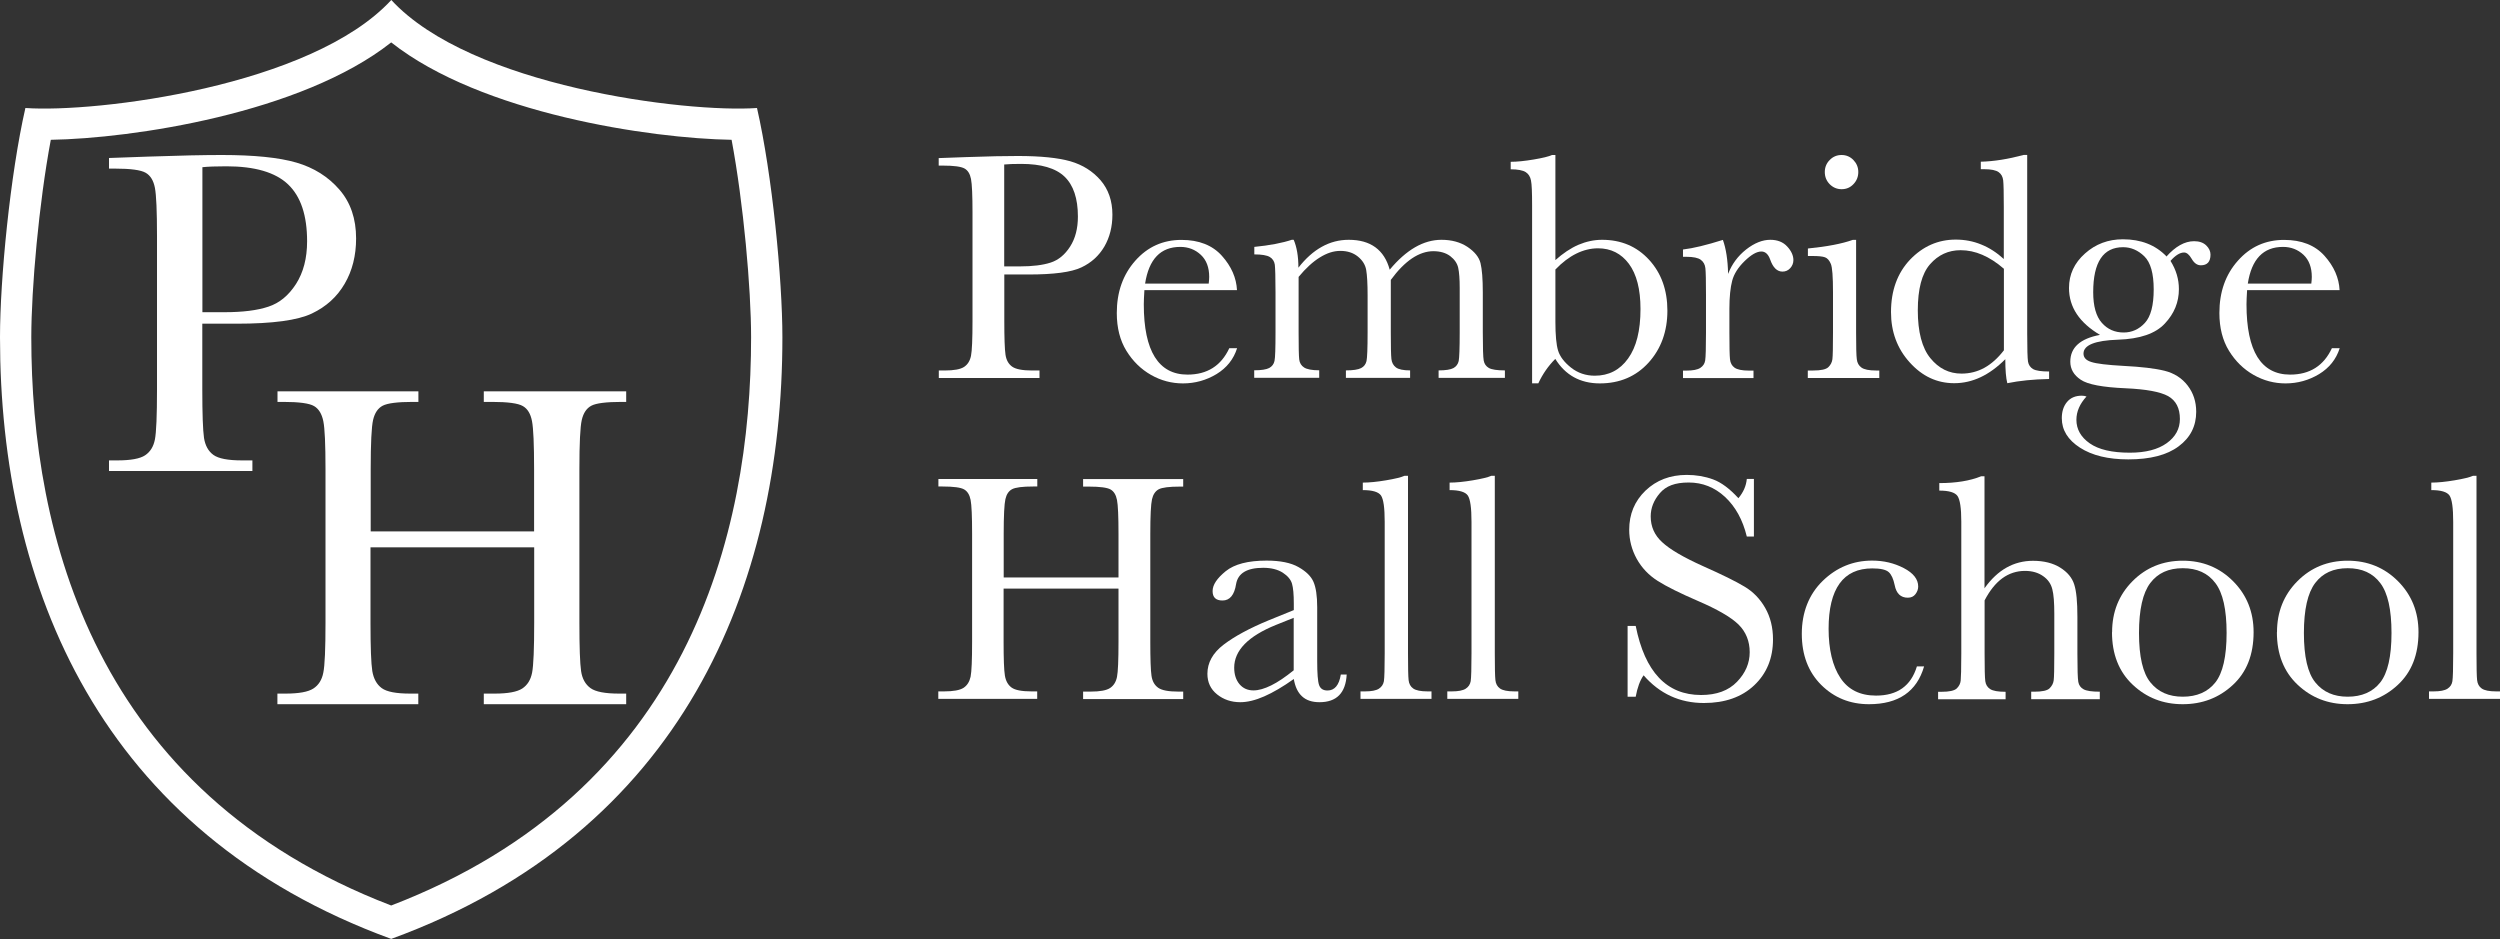 <?xml version="1.0" encoding="UTF-8"?>
<svg id="Layer_1" data-name="Layer 1" xmlns="http://www.w3.org/2000/svg" viewBox="0 0 250 93.9">
  <rect x="0" y="0" width="250" height="93.9" fill="#333333" stroke="none"/>
  <defs>
    <style>
      .cls-1 {
        fill: #fff;
      }
    </style>
  </defs>
  <g>
    <path class="cls-1" d="M75.71,10.8c-7.11.5-28.62-2.16-36.58-10.8C31.16,8.64,9.65,11.3,2.54,10.8,1.02,17.45,0,27.92,0,33.73c0,24.93,9.99,49.52,39.12,60.16,29.13-10.64,39.12-35.24,39.12-60.16,0-5.81-1.02-16.28-2.54-22.93M39.12,90.55C9.41,79.15,3.13,53.43,3.13,33.73c0-4.88.76-13.4,1.95-19.75,8.11-.13,25.05-2.64,34.04-9.74,9,7.11,25.94,9.61,34.04,9.74,1.19,6.35,1.95,14.87,1.95,19.75,0,19.69-6.28,45.42-35.99,56.82"/>
    <g>
      <path class="cls-1" d="M53.39,54.73h-16.34v7.55c0,2.46.06,4.07.18,4.83.13.76.44,1.33.94,1.7.5.37,1.45.55,2.85.55h.81v1.06h-14.09v-1.06h.81c1.34,0,2.27-.17,2.79-.51.52-.34.85-.86.99-1.58.15-.71.22-2.38.22-4.99v-15.35c0-2.49-.07-4.1-.22-4.82-.15-.73-.46-1.23-.92-1.5-.47-.28-1.5-.42-3.08-.42h-.58v-1.06h14.09v1.06h-.57c-1.52,0-2.52.13-3,.38-.48.25-.8.73-.96,1.42-.16.69-.24,2.34-.24,4.94v6.21h16.34v-6.21c0-2.49-.07-4.1-.21-4.82-.14-.73-.44-1.23-.91-1.5-.47-.28-1.5-.42-3.08-.42h-.83v-1.06h14.24v1.06h-.46c-1.54,0-2.55.13-3.02.38-.48.25-.8.73-.96,1.42-.16.69-.24,2.34-.24,4.94v15.35c0,2.46.06,4.07.17,4.83.11.76.43,1.33.94,1.7.51.37,1.46.55,2.86.55h.71v1.06h-14.24v-1.06h1.09c1.32,0,2.24-.17,2.76-.51.51-.34.84-.86.98-1.58.14-.71.21-2.38.21-4.99v-7.55Z"/>
      <path class="cls-1" d="M20.23,32.37v6.58c0,2.46.06,4.07.17,4.84.12.76.43,1.33.94,1.7.51.37,1.46.55,2.86.55h1.04v1.06h-14.34v-1.06h.83c1.34,0,2.27-.17,2.78-.51.51-.34.84-.86.98-1.58.14-.71.21-2.38.21-5v-15.35c0-2.49-.07-4.1-.21-4.82-.14-.73-.45-1.23-.92-1.5-.48-.28-1.51-.42-3.09-.42h-.58v-1.06l3.93-.14c3.14-.11,5.59-.16,7.34-.16,3.23,0,5.72.25,7.47.76,1.75.51,3.18,1.41,4.3,2.7,1.12,1.29,1.67,2.92,1.67,4.89,0,1.71-.38,3.22-1.14,4.52-.76,1.31-1.85,2.3-3.28,2.98-1.42.68-3.93,1.02-7.51,1.02h-3.44ZM20.23,31.22h2.24c1.8,0,3.25-.18,4.36-.55,1.11-.36,2.03-1.12,2.77-2.27.74-1.16,1.11-2.58,1.11-4.27,0-2.59-.63-4.48-1.9-5.69-1.27-1.21-3.33-1.81-6.17-1.81-1.05,0-1.85.03-2.4.09v14.5Z"/>
    </g>
  </g>
  <g>
    <g>
      <path class="cls-1" d="M100.43,27.45v4.62c0,1.73.04,2.86.12,3.4.08.54.3.93.66,1.19.36.26,1.03.39,2.01.39h.73v.75h-10.07v-.75h.58c.94,0,1.59-.12,1.95-.36.36-.24.59-.61.69-1.11.1-.5.15-1.67.15-3.51v-10.78c0-1.75-.05-2.88-.15-3.39-.1-.51-.31-.86-.65-1.05-.34-.19-1.06-.29-2.17-.29h-.41v-.75l2.76-.1c2.21-.08,3.92-.11,5.16-.11,2.27,0,4.02.18,5.25.53,1.23.36,2.23.99,3.02,1.9.78.91,1.18,2.06,1.18,3.44,0,1.2-.27,2.26-.8,3.18-.54.92-1.3,1.62-2.3,2.09-1,.48-2.76.71-5.28.71h-2.42ZM100.43,26.64h1.57c1.26,0,2.29-.13,3.06-.38.78-.25,1.43-.79,1.95-1.6.52-.81.78-1.81.78-3,0-1.82-.45-3.15-1.34-4s-2.34-1.27-4.34-1.27c-.74,0-1.3.02-1.69.06v10.18Z"/>
      <path class="cls-1" d="M123.7,29.01h-9.26c-.04.64-.06,1.11-.06,1.43,0,2.34.37,4.09,1.1,5.26.73,1.17,1.82,1.76,3.27,1.76,1.97,0,3.36-.88,4.18-2.64h.78c-.35,1.1-1.03,1.96-2.06,2.59-1.03.62-2.15.93-3.36.93-1.12,0-2.19-.28-3.19-.85-1-.57-1.82-1.37-2.46-2.41-.64-1.04-.96-2.3-.96-3.78,0-2.1.62-3.84,1.85-5.23,1.23-1.39,2.77-2.08,4.62-2.08,1.74,0,3.09.53,4.04,1.59.95,1.06,1.45,2.21,1.51,3.44M120.87,28.36c.03-.25.05-.47.05-.67,0-.95-.28-1.69-.84-2.21-.56-.52-1.24-.79-2.05-.79-1.97,0-3.14,1.22-3.52,3.67h6.36Z"/>
      <path class="cls-1" d="M129.21,23.98h.16c.31.73.47,1.65.47,2.79.72-.93,1.51-1.63,2.34-2.09.84-.47,1.74-.7,2.7-.7,1.09,0,1.98.25,2.66.75.68.5,1.16,1.24,1.43,2.24.82-.99,1.67-1.74,2.53-2.24.86-.5,1.75-.75,2.64-.75,1.03,0,1.9.24,2.61.71.71.48,1.15,1.02,1.3,1.62.15.61.23,1.58.23,2.93v3.99c0,1.55.03,2.49.09,2.82.06.34.23.58.52.75.29.16.82.24,1.6.24v.75h-6.63v-.75c.7,0,1.2-.08,1.48-.23s.46-.4.53-.71c.06-.32.1-1.27.1-2.86v-4.43c0-.9-.05-1.57-.15-2.03-.1-.45-.37-.84-.8-1.17-.43-.32-.99-.49-1.69-.49s-1.41.24-2.12.71c-.71.48-1.42,1.19-2.13,2.16v5.24c0,1.42.02,2.31.06,2.67s.19.64.45.84c.26.2.74.3,1.42.3v.75h-6.42v-.75c.72,0,1.23-.08,1.52-.23.29-.15.46-.38.54-.7.07-.31.11-1.28.11-2.89v-3.68c0-1.17-.05-2.01-.14-2.54-.09-.52-.37-.97-.84-1.35-.46-.37-1.04-.56-1.74-.56s-1.35.22-2.05.65c-.7.43-1.41,1.08-2.13,1.95v5.53c0,1.46.02,2.37.06,2.72.04.36.21.63.49.81.28.18.78.28,1.51.28v.75h-6.5v-.75c.71,0,1.21-.08,1.5-.23.29-.16.46-.39.53-.71.07-.31.1-1.27.1-2.87v-3.97c0-1.51-.03-2.44-.07-2.78-.05-.34-.22-.6-.5-.77-.29-.17-.8-.26-1.55-.26v-.75c1.53-.15,2.81-.39,3.81-.73"/>
      <path class="cls-1" d="M153.84,38.33h-.63v-17.77c0-1.3-.03-2.14-.11-2.51-.07-.38-.25-.66-.53-.84-.29-.18-.79-.28-1.5-.28v-.75c.64,0,1.41-.08,2.3-.23s1.51-.3,1.83-.45h.34v10.51c.76-.68,1.52-1.19,2.3-1.53.78-.33,1.57-.5,2.37-.5,1.91,0,3.48.67,4.7,2,1.22,1.33,1.83,3.03,1.83,5.09s-.63,3.81-1.88,5.19-2.88,2.08-4.88,2.08c-.98,0-1.85-.21-2.59-.62-.74-.41-1.36-1.02-1.86-1.83-.7.7-1.27,1.52-1.7,2.45M155.54,26.96v5.21c0,1.34.09,2.31.27,2.89.18.59.61,1.16,1.29,1.7.68.54,1.48.81,2.38.81,1.39,0,2.51-.57,3.33-1.72.83-1.15,1.24-2.79,1.24-4.95,0-1.98-.39-3.48-1.16-4.52-.77-1.03-1.8-1.55-3.09-1.55-.73,0-1.46.18-2.17.53-.71.35-1.41.88-2.1,1.6"/>
      <path class="cls-1" d="M172.82,27.37c.37-.96.97-1.77,1.79-2.42.83-.65,1.64-.97,2.42-.97.71,0,1.28.22,1.69.67.41.44.62.9.62,1.36,0,.31-.11.58-.32.81-.21.23-.47.34-.77.34-.54,0-.95-.4-1.23-1.2-.19-.54-.49-.81-.88-.81-.47,0-1.02.32-1.67.95-.65.63-1.07,1.29-1.25,1.97-.18.68-.28,1.62-.28,2.81v2.37c0,1.42.02,2.31.06,2.68.04.37.19.65.46.84.27.19.75.29,1.44.29h.45v.75h-7.05v-.75h.34c.65,0,1.11-.09,1.39-.27.28-.18.44-.43.49-.75.05-.32.08-1.25.08-2.79v-3.75c0-1.43-.02-2.32-.06-2.68s-.19-.64-.46-.84c-.27-.2-.75-.3-1.44-.3h-.34v-.73c1.02-.12,2.35-.44,3.99-.96.31.86.49,1.99.52,3.39"/>
      <path class="cls-1" d="M185.61,23.98v9.26c0,1.42.02,2.31.07,2.68.04.37.2.65.47.84.27.19.75.29,1.44.29h.34v.75h-7.15v-.75h.55c.77,0,1.27-.11,1.5-.33.23-.22.37-.49.41-.79.04-.31.06-1.2.06-2.68v-4.02c0-1.56-.07-2.51-.22-2.85-.15-.35-.34-.56-.58-.65-.24-.09-.67-.13-1.27-.13h-.44v-.75c1.92-.19,3.42-.48,4.48-.86h.36ZM182.48,17.2c0-.46.16-.87.49-1.2.33-.34.73-.5,1.19-.5s.86.17,1.18.5c.32.33.49.73.49,1.2s-.16.88-.49,1.22c-.32.34-.72.5-1.18.5s-.86-.17-1.19-.5c-.33-.34-.49-.74-.49-1.22"/>
      <path class="cls-1" d="M200.38,25.92v-5.19c0-1.42-.02-2.31-.06-2.68-.04-.37-.19-.65-.46-.84-.27-.19-.75-.29-1.44-.29h-.34v-.75c1.31-.03,2.74-.26,4.3-.68h.34v17.85c0,1.55.03,2.49.08,2.82.06.34.23.58.51.75.29.16.82.24,1.6.24v.75c-1.57.03-2.96.17-4.18.42-.13-.51-.2-1.31-.2-2.4-.8.8-1.62,1.4-2.47,1.8s-1.73.6-2.64.6c-1.72,0-3.2-.69-4.45-2.08-1.25-1.38-1.87-3.06-1.87-5.03,0-2.16.64-3.91,1.91-5.25,1.28-1.33,2.8-2,4.56-2,.9,0,1.75.16,2.55.49.8.32,1.56.81,2.27,1.46M200.38,26.87c-.71-.62-1.43-1.08-2.15-1.39-.72-.31-1.44-.46-2.17-.46-1.22,0-2.24.47-3.06,1.41s-1.22,2.48-1.22,4.61.42,3.76,1.26,4.78c.84,1.03,1.87,1.54,3.11,1.54.82,0,1.58-.19,2.29-.58.7-.39,1.35-.97,1.95-1.75v-8.16Z"/>
      <path class="cls-1" d="M216.62,25.68c.92-1.04,1.85-1.56,2.79-1.56.52,0,.92.14,1.21.42.29.28.43.59.43.92,0,.71-.32,1.07-.97,1.07-.36,0-.67-.22-.92-.66-.24-.41-.49-.62-.75-.62-.41,0-.87.28-1.36.84.56.89.84,1.83.84,2.82,0,1.3-.46,2.44-1.4,3.44-.93,1.01-2.5,1.55-4.7,1.62-2.29.08-3.44.54-3.44,1.39,0,.4.26.68.78.84.51.17,1.58.3,3.21.39,1.78.09,3.16.25,4.12.49.96.24,1.73.73,2.3,1.47.57.74.86,1.61.86,2.63,0,1.43-.58,2.58-1.75,3.45-1.17.88-2.85,1.31-5.04,1.31-2.01,0-3.62-.39-4.83-1.17-1.21-.78-1.82-1.76-1.82-2.95,0-.66.17-1.2.52-1.62.35-.42.84-.63,1.48-.63.17,0,.33.03.47.08-.67.73-1.01,1.51-1.01,2.33,0,.95.45,1.74,1.34,2.36.89.62,2.22.93,4,.93,1.58,0,2.81-.32,3.69-.95.88-.63,1.32-1.44,1.32-2.42,0-1.08-.39-1.84-1.18-2.29-.79-.43-2.2-.69-4.22-.78-2.32-.1-3.83-.38-4.52-.86-.69-.46-1.04-1.06-1.04-1.8,0-1.42.99-2.31,2.97-2.68-1.03-.61-1.8-1.3-2.32-2.08-.52-.78-.78-1.65-.78-2.61,0-1.35.53-2.5,1.6-3.45,1.06-.95,2.33-1.42,3.79-1.42,1.81,0,3.25.57,4.35,1.7M209.32,29.22c0,1.39.29,2.42.86,3.06.57.65,1.3.97,2.19.97.82,0,1.53-.32,2.12-.96s.88-1.76.88-3.35-.31-2.7-.94-3.31c-.63-.61-1.34-.91-2.12-.91-.99,0-1.74.37-2.24,1.12-.5.75-.75,1.87-.75,3.37"/>
      <path class="cls-1" d="M233.97,29.01h-9.26c-.04.64-.06,1.11-.06,1.43,0,2.34.37,4.09,1.09,5.26.73,1.17,1.82,1.76,3.27,1.76,1.97,0,3.36-.88,4.18-2.64h.78c-.35,1.1-1.03,1.96-2.06,2.59-1.03.62-2.15.93-3.36.93-1.12,0-2.19-.28-3.19-.85-1-.57-1.82-1.37-2.46-2.41-.64-1.04-.96-2.3-.96-3.78,0-2.1.61-3.84,1.85-5.23,1.23-1.39,2.77-2.08,4.62-2.08,1.74,0,3.09.53,4.04,1.59.95,1.06,1.45,2.21,1.51,3.44M231.13,28.36c.03-.25.05-.47.05-.67,0-.95-.28-1.69-.83-2.21-.56-.52-1.24-.79-2.05-.79-1.97,0-3.14,1.22-3.52,3.67h6.36Z"/>
    </g>
    <g>
      <g>
        <path class="cls-1" d="M111.84,58.86h-11.48v5.3c0,1.73.04,2.86.13,3.4.09.54.31.93.66,1.19.35.26,1.02.39,2,.39h.57v.75h-9.89v-.75h.57c.94,0,1.59-.12,1.96-.36.36-.24.59-.61.7-1.11.1-.5.15-1.67.15-3.51v-10.78c0-1.75-.05-2.88-.15-3.39-.1-.51-.32-.86-.65-1.05-.33-.19-1.05-.29-2.16-.29h-.41v-.75h9.89v.75h-.41c-1.07,0-1.77.09-2.11.27-.34.18-.56.51-.67,1-.11.49-.17,1.64-.17,3.47v4.36h11.48v-4.36c0-1.75-.05-2.88-.15-3.39-.1-.51-.31-.86-.64-1.05-.33-.19-1.05-.29-2.17-.29h-.58v-.75h10.01v.75h-.32c-1.08,0-1.79.09-2.13.27-.33.18-.56.51-.67,1-.11.49-.17,1.64-.17,3.47v10.78c0,1.73.04,2.86.12,3.4.08.54.3.93.66,1.19.36.26,1.03.39,2.01.39h.5v.75h-10.01v-.75h.76c.93,0,1.58-.12,1.94-.36.36-.24.59-.61.69-1.11.1-.5.15-1.67.15-3.51v-5.3Z"/>
        <path class="cls-1" d="M134.07,67.45h.6c-.1,1.85-1.01,2.77-2.72,2.77-.74,0-1.32-.19-1.74-.58-.43-.39-.7-.97-.83-1.74-1.08.77-2.07,1.35-2.96,1.74-.89.39-1.69.58-2.39.58-.9,0-1.67-.26-2.32-.78-.65-.52-.97-1.21-.97-2.06,0-1.11.54-2.09,1.63-2.92,1.09-.83,2.59-1.64,4.5-2.43l2.51-1.02v-.65c0-.92-.06-1.58-.18-1.99-.12-.41-.43-.78-.92-1.1-.5-.32-1.15-.49-1.96-.49-1.62,0-2.52.54-2.71,1.62-.17,1.1-.63,1.65-1.36,1.65-.66,0-.99-.31-.99-.94s.44-1.28,1.31-1.99c.88-.71,2.24-1.06,4.09-1.06,1.37,0,2.44.22,3.19.65.76.43,1.26.92,1.5,1.48.24.55.37,1.39.37,2.53v5.37c0,1.25.06,2.06.19,2.42.13.36.41.54.84.54.71,0,1.16-.53,1.33-1.59M129.37,61.78l-1.77.71c-2.79,1.13-4.18,2.56-4.18,4.28,0,.68.18,1.23.53,1.65.36.42.82.62,1.4.62.51,0,1.1-.17,1.77-.5.67-.33,1.42-.84,2.25-1.51v-5.26Z"/>
        <path class="cls-1" d="M140.8,47.59v17.74c0,1.42.02,2.31.06,2.68.04.37.19.65.46.84.27.19.75.29,1.44.29h.39v.75h-7.1v-.75h.45c.65,0,1.11-.09,1.39-.27.28-.18.44-.43.5-.75.05-.32.08-1.25.08-2.79v-13.14c0-1.4-.12-2.27-.37-2.64-.25-.36-.86-.54-1.82-.54v-.75c.66,0,1.44-.08,2.33-.23.89-.15,1.51-.3,1.84-.45h.36Z"/>
        <path class="cls-1" d="M149.48,47.59v17.74c0,1.42.02,2.31.06,2.68.04.37.19.65.46.84.27.19.75.29,1.44.29h.39v.75h-7.1v-.75h.45c.65,0,1.11-.09,1.39-.27.28-.18.44-.43.5-.75.05-.32.08-1.25.08-2.79v-13.14c0-1.4-.12-2.27-.37-2.64-.25-.36-.86-.54-1.82-.54v-.75c.66,0,1.44-.08,2.33-.23.89-.15,1.51-.3,1.84-.45h.36Z"/>
      </g>
      <g>
        <path class="cls-1" d="M162.76,69.66v-7.07h.81c.92,4.61,3.1,6.91,6.54,6.91,1.55,0,2.74-.44,3.59-1.32.85-.88,1.27-1.87,1.27-2.96s-.37-2.03-1.12-2.77c-.75-.73-2.11-1.52-4.09-2.37-1.76-.76-3.09-1.42-3.99-1.99-.9-.57-1.6-1.31-2.1-2.21-.5-.91-.75-1.88-.75-2.9,0-1.57.54-2.87,1.63-3.92,1.09-1.04,2.46-1.57,4.13-1.57.93,0,1.81.15,2.63.45.82.3,1.66.93,2.53,1.88.5-.6.78-1.24.84-1.93h.71v5.76h-.71c-.41-1.68-1.14-2.99-2.18-3.96-1.04-.96-2.25-1.44-3.63-1.44s-2.27.35-2.88,1.06c-.61.71-.92,1.48-.92,2.33,0,1.02.38,1.88,1.15,2.58.76.71,2.12,1.51,4.1,2.4,1.89.84,3.27,1.52,4.13,2.04.86.51,1.55,1.22,2.07,2.13.52.91.78,1.96.78,3.15,0,1.88-.63,3.41-1.88,4.59-1.25,1.18-2.93,1.77-5.03,1.77-2.41,0-4.42-.92-6.03-2.77-.36.51-.62,1.22-.79,2.14h-.81Z"/>
        <path class="cls-1" d="M191.7,66.64h.71c-.73,2.52-2.57,3.78-5.51,3.78-1.89,0-3.48-.64-4.78-1.93-1.29-1.29-1.94-2.99-1.94-5.11s.7-3.94,2.09-5.29c1.39-1.35,3.04-2.03,4.95-2.03,1.15,0,2.2.25,3.16.75.96.5,1.44,1.12,1.44,1.84,0,.27-.09.52-.27.76-.18.24-.43.36-.77.36-.71,0-1.15-.42-1.31-1.25-.13-.63-.33-1.07-.6-1.31-.28-.25-.83-.37-1.64-.37-1.45,0-2.54.5-3.27,1.51-.73,1.01-1.1,2.52-1.1,4.54s.39,3.72,1.18,4.9c.78,1.18,1.97,1.77,3.56,1.77,2.14,0,3.5-.97,4.09-2.92"/>
        <path class="cls-1" d="M198.47,58.8c.65-.91,1.38-1.59,2.18-2.04.8-.45,1.69-.68,2.65-.68,1.09,0,2,.23,2.72.68.72.45,1.19,1.01,1.4,1.68.22.67.32,1.74.32,3.24v3.67c0,1.56.03,2.5.09,2.84.06.34.24.58.53.74.29.16.83.24,1.62.24v.75h-6.86v-.75h.31c.79,0,1.3-.11,1.53-.34s.37-.49.41-.8c.04-.31.06-1.2.06-2.67v-3.99c0-1.1-.06-1.92-.2-2.45-.13-.53-.43-.97-.92-1.31-.48-.34-1.08-.52-1.81-.52-.84,0-1.6.25-2.27.74-.67.49-1.26,1.23-1.77,2.21v5.32c0,1.49.02,2.41.07,2.76.05.35.21.61.49.79.28.18.79.27,1.54.27v.75h-6.75v-.75h.34c.78,0,1.28-.11,1.52-.33.23-.22.37-.49.4-.79s.06-1.2.06-2.68v-13.23c0-1.34-.13-2.19-.38-2.55-.25-.36-.86-.54-1.82-.54v-.75c1.68,0,3.07-.23,4.18-.68h.34v11.21Z"/>
        <path class="cls-1" d="M211.21,63.22c0-2.03.68-3.73,2.04-5.1,1.36-1.37,3.04-2.05,5.03-2.05s3.68.69,5.04,2.06c1.36,1.37,2.04,3.07,2.04,5.09,0,2.24-.69,4-2.08,5.28-1.38,1.28-3.05,1.92-5.01,1.92s-3.62-.65-5-1.95c-1.38-1.3-2.07-3.05-2.07-5.25M213.9,63.3c0,2.36.38,4.01,1.15,4.95.77.95,1.84,1.42,3.23,1.42s2.5-.47,3.25-1.42,1.13-2.6,1.13-4.95-.37-4-1.12-4.99c-.75-1-1.83-1.49-3.26-1.49s-2.5.49-3.25,1.48c-.75.99-1.13,2.66-1.13,5"/>
        <path class="cls-1" d="M227.7,63.22c0-2.03.68-3.73,2.04-5.1,1.36-1.37,3.04-2.05,5.03-2.05s3.68.69,5.04,2.06c1.36,1.37,2.04,3.07,2.04,5.09,0,2.24-.69,4-2.08,5.28-1.38,1.28-3.05,1.92-5.01,1.92s-3.62-.65-5-1.95c-1.38-1.3-2.07-3.05-2.07-5.25M230.39,63.3c0,2.36.38,4.01,1.15,4.95.77.95,1.84,1.42,3.23,1.42s2.5-.47,3.25-1.42c.75-.95,1.13-2.6,1.13-4.95s-.37-4-1.12-4.99c-.75-1-1.83-1.49-3.26-1.49s-2.5.49-3.25,1.48c-.75.99-1.13,2.66-1.13,5"/>
        <path class="cls-1" d="M247.65,47.59v17.74c0,1.42.02,2.31.06,2.68.04.37.19.65.46.84.27.19.75.29,1.44.29h.39v.75h-7.1v-.75h.46c.65,0,1.11-.09,1.39-.27.28-.18.44-.43.49-.75.05-.32.08-1.25.08-2.79v-13.14c0-1.4-.12-2.27-.37-2.64-.25-.36-.85-.54-1.82-.54v-.75c.66,0,1.44-.08,2.33-.23.89-.15,1.51-.3,1.84-.45h.36Z"/>
      </g>
    </g>
  </g>
</svg>